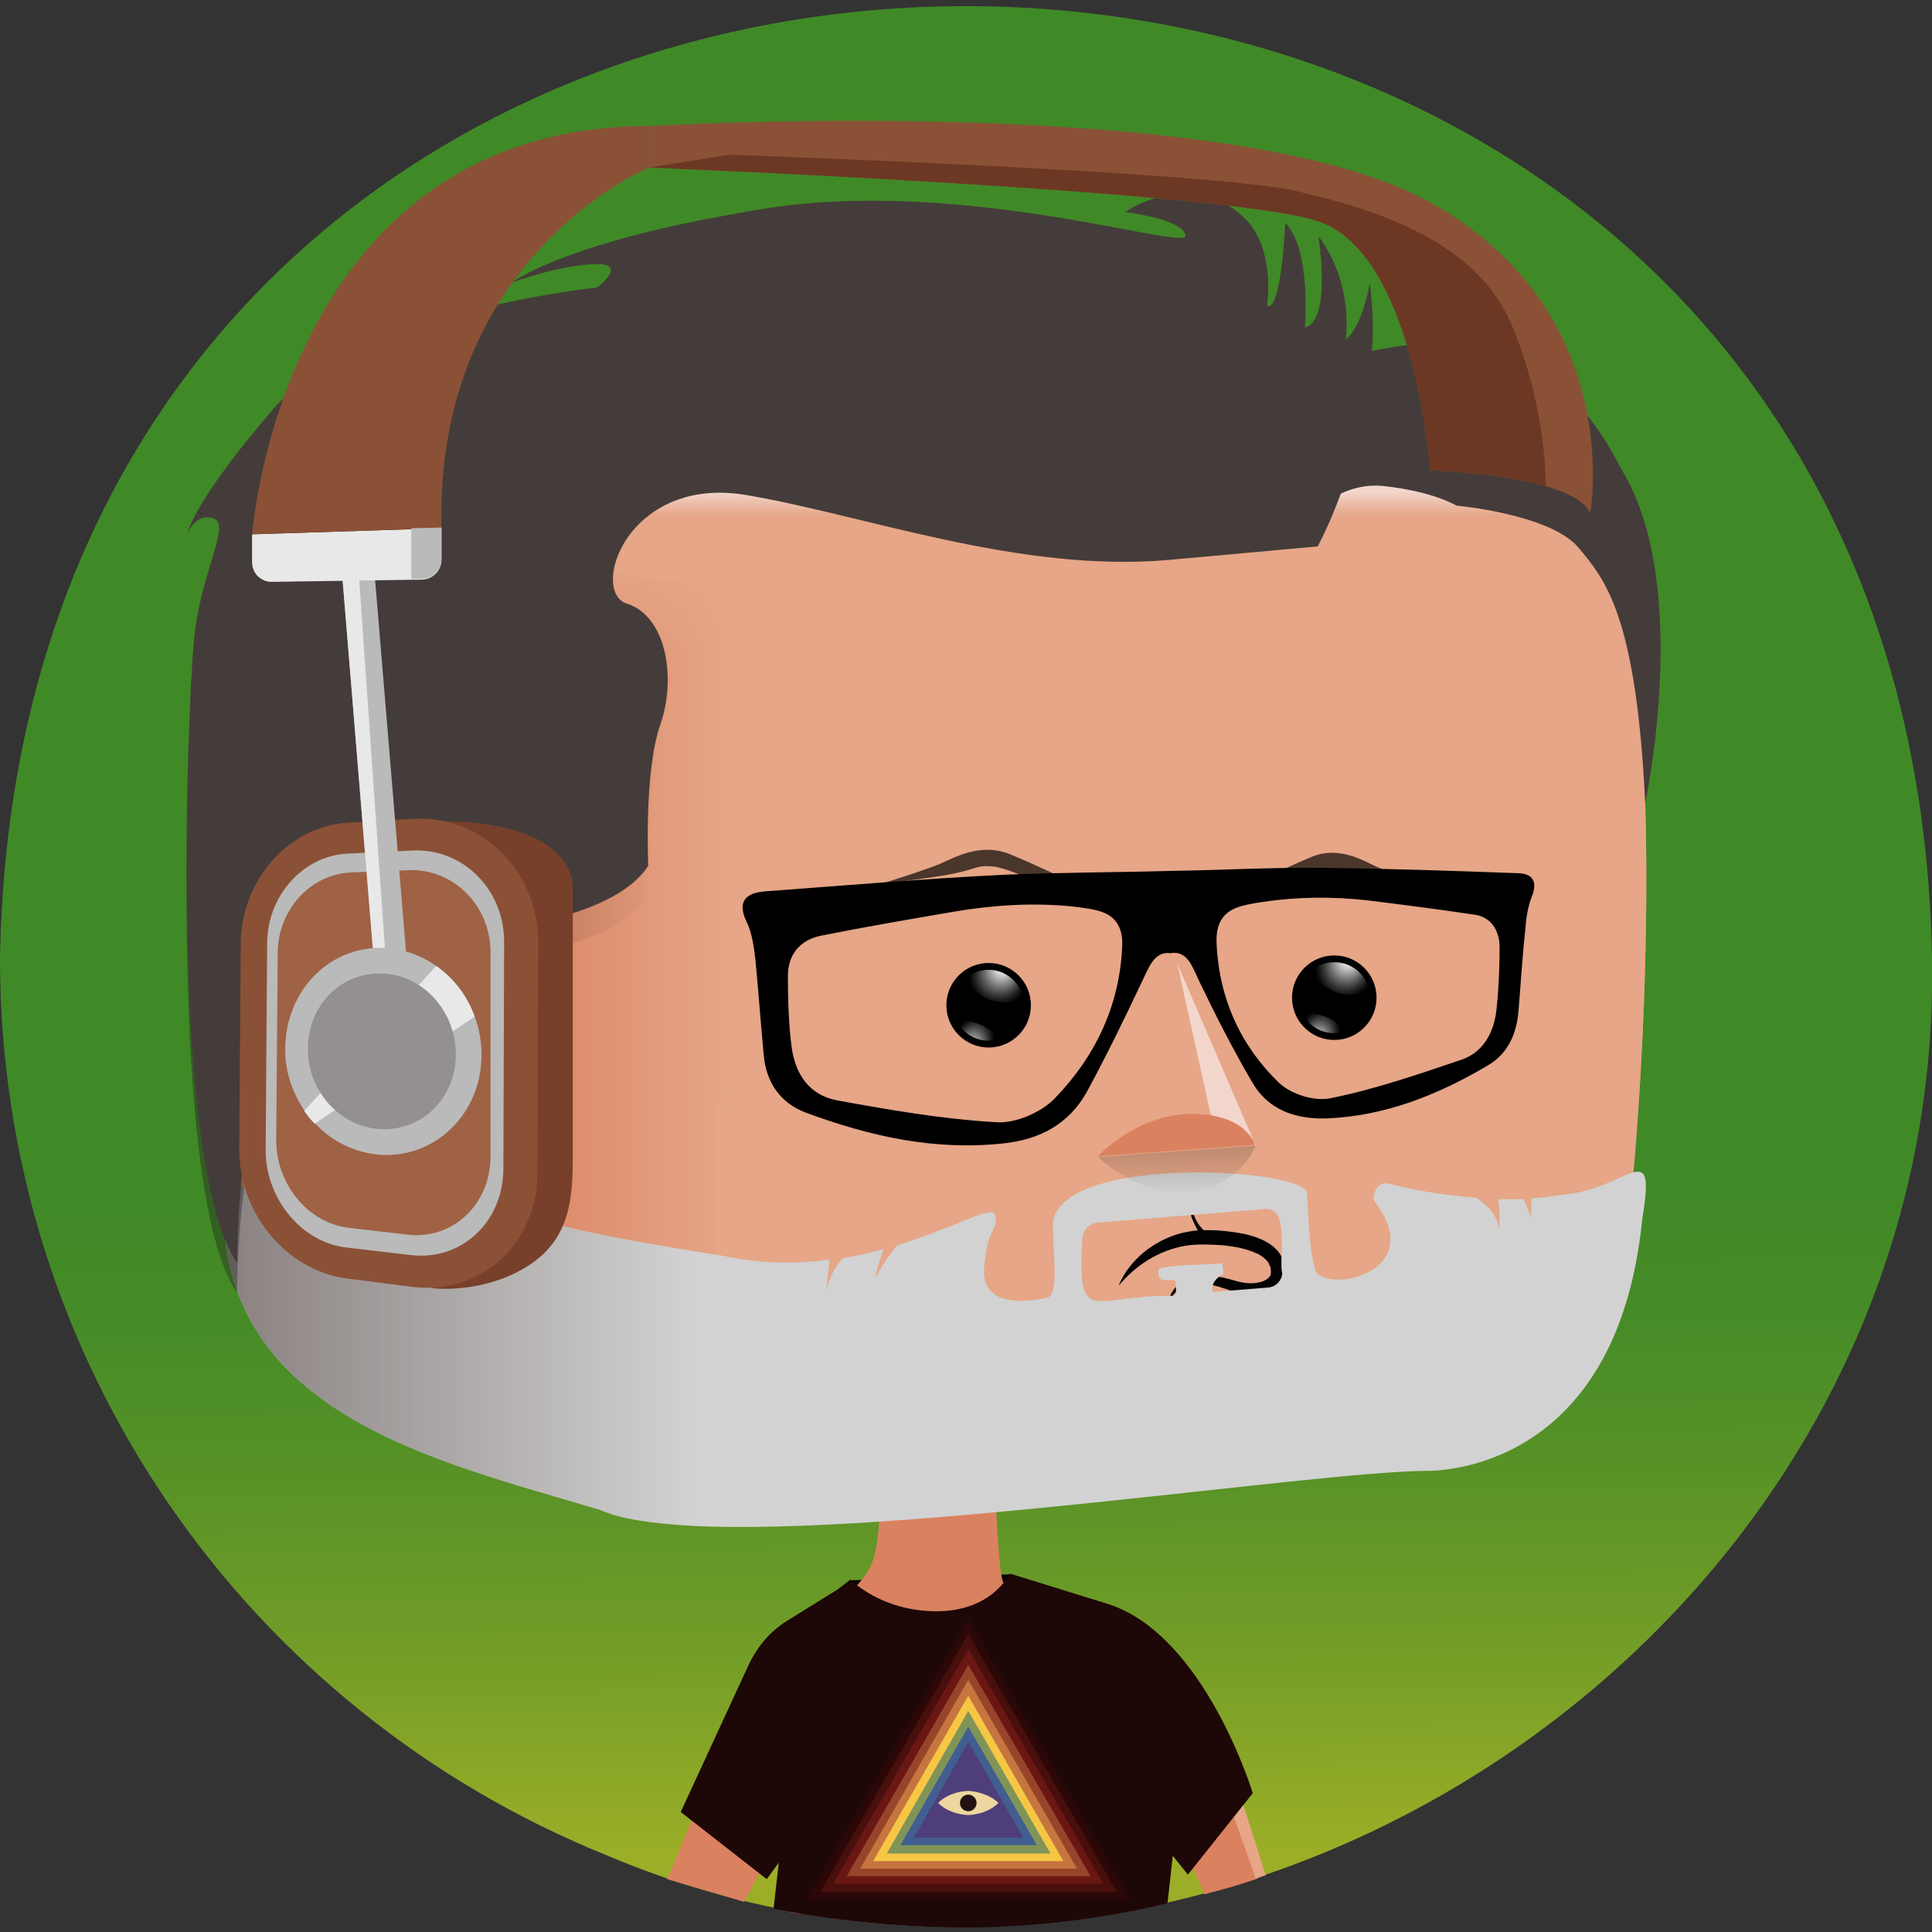<?xml version="1.0" encoding="utf-8"?><svg xmlns="http://www.w3.org/2000/svg" viewBox="0 0 512 512"><rect x="0" y="0" width="512" height="512" fill="#333333" stroke="none"/><svg viewBox="0 0 256 256"><linearGradient id="a" x1="128.955" x2="127.035" y1="245.759" y2="9.177" gradientUnits="userSpaceOnUse"><stop offset="0" stop-color="#9cae27"/><stop offset=".008" stop-color="#99ad27"/><stop offset=".116" stop-color="#729d27"/><stop offset=".216" stop-color="#579227"/><stop offset=".303" stop-color="#468b27"/><stop offset=".369" stop-color="#408927"/></linearGradient><path fill="url(#a)" d="M256 127c1.6 89.8-95.1 153.1-175.7 118.8C33.1 226.7 0 180.8 0 127c2.8-168.2 253.1-168.3 256 0z"/></svg><svg viewBox="0 0 256 256"><path fill="#0c0101" d="M112.6 209.4l21.2-.8 1.2 11.2-21.1 3.2-1.7-11.3z"/><path fill="#da8160" d="M166.6 248.9c-.1 0-.2.1-.2.1-2.3.8-4.5 1.4-6.8 2-3.9-9.6-5.2-9.6-4.9 1.2-8.1 1.9-16.4 2.9-24.7 3.1-8.6.2-17.2-.5-25.8-2.1.3-4.3.9-11.3 1.2-14.3l-2.1 4.7v.1l-.1.2c-1.1 1.2-3 5.2-4.6 8.1l-10.2-3c3.2-7.5 9.7-23.7 13.9-30.9 1.6-1.8 8.2-5.3 8.6-5.5 4.4-4 5.2-5 5.6-11.2 0-.3 0-.7.1-1.2v-5.1l15.1-3.5s.1 5.3.4 10.2c.2 3.7.5 7.2.8 7.8.1.2.8.5 2 .9 0 0 .1 0 .1.1 23.6 9.7 25.3 14.9 31.6 38.3z"/><linearGradient id="b" x1="166.8" x2="166.9" y1="249.985" y2="249.985" gradientUnits="userSpaceOnUse"><stop offset="0" stop-color="#e6a687" stop-opacity="0"/><stop offset=".996" stop-color="#e6a687"/><stop offset="1" stop-color="#e6a687"/></linearGradient><path fill="url(#b)" d="M166.9 250h-.1.1z"/><path fill="#da8160" d="M106.1 253.6c-.7-.1-1.3-.2-2-.4-.3 0-.5-.1-.8-.2.2-3.3.5-7.3.5-9 0-.3-.3-.5-.6-.4v-.1l1.7-5c.1-.4.7-.3.7.1l.5 15z"/><path fill="#e6a687" d="M167.7 248.5c-.4.1-.7.2-1.1.4-.1 0-.2.1-.2.1-1.9-5.6-6.2-17.3-8.5-22.7-.7-1.7-3.8-4.3-6.1-6.1-.1-.1-.2-.1-.3-.1l-14.1.9c-.5 0-.5-.6-.1-.7l10.3-2.2c.3-.1.4-.5.1-.7-4.9-3.1-9.5-5.2-12.5-6.5 0 0-.1 0-.1-.1-.1 0-.1-.1-.1-.1.2.1.5.2.8.2 6.1 1.8 20.1 5.7 25.2 18 2.1 4.9 4.6 12.8 6.7 19.6z"/><linearGradient id="c" x1="106.796" x2="120.859" y1="219.831" y2="219.831" gradientUnits="userSpaceOnUse"><stop offset="0" stop-color="#e6a687" stop-opacity="0"/><stop offset=".996" stop-color="#e6a687"/><stop offset="1" stop-color="#e6a687"/></linearGradient><path fill="url(#c)" d="M109.8 218.7c13.8 1.5 10.8 2.2 10.9 2.3l-9.4-.4c-.8-.1-2.6-.1-3.5 0-.5.1-1 0-.9-.6.1-.9 1.3-1.5 2.9-1.3z"/><path fill="#da8160" d="M126.8 241.4c1.7-1.2 4.7-.7 5.4-.3.5.3 14.5.8 14.4.8l-34 1.8c0 .1 12.5-1 14.2-2.3z"/><path fill="#1e0707" d="M90.2 240.1l11.4 8.9 1.6-2.2-.7 6.1s11 2.5 25.5 2.5c14.6 0 26.7-3.2 26.7-3.2l.7-6.3 2 2.5 8.6-10.8s-6.4-21.1-19.3-25.1l-12.9-4s-2.3 5-9.7 5-11.4-4.2-11.4-4.2l-1.7 1.3-6.6 4.1c-2.3 1.4-4 3.4-5.2 5.9l-9 19.5z"/><path fill="#2b0807" d="M106.9 251.7l21.4-37.3 21.5 37.3z"/><path fill="#480f0c" d="M108.7 250.7l19.6-34.2 19.7 34.2z"/><path fill="#6a1714" d="M110.4 249.6l17.9-31.1 17.9 31.1z"/><path fill="#97452a" d="M112.2 248.6l16.1-28 16.2 28z"/><path fill="#c6753f" d="M114 247.6l14.3-25 14.4 25z"/><path fill="#f6c744" d="M115.7 246.6l12.6-21.9 12.6 21.9z"/><path fill="#809458" d="M117.5 245.6l10.8-18.9 10.9 18.9z"/><path fill="#415e90" d="M119.3 244.5l9-15.7 9.1 15.7z"/><path fill="#4e3e79" d="M121.1 243.5l7.2-12.7 7.3 12.7z"/><path fill="#edd69f" d="M132.3 238.9c-1.6 1.6-4 1.6-4 1.6s-2.4 0-4-1.6c1.6-1.6 4-1.6 4-1.6s2.5.1 4 1.6z"/><circle cx="128.3" cy="238.9" r="1.1" fill="#221213"/></svg><svg viewBox="0 0 256 256"><path fill="#da8160" d="M216.6 153.5c-.2 2.2-.4 4.4-.6 6.7-3.4 34.2-28.4 33-28.4 33l-85 7.6c-2.6.2-5.2.3-7.8.2-5.2-.2-10.3-1.1-15.3-2.6-6.1-2-19.6-6.3-25.6-8.2-14.4-4.4-24.2-17.9-23.9-33l.1-3.1.8-36.1.3-16.7v-.4l.3-15.2c0-2.5.5-4.6 1.2-6.7.8-2.1 1.9-4 3.3-5.9 1.1-1.8 2.6-3.4 4.2-4.7 4-3.2 9.1-5.2 14.6-5.2h14.7l25.9 2.4c11.3.1 45.9-.1 56.6 0 11.8.3 34.7-3.6 46.6-2.4 3.9.4 6.7 1.2 8.8 2.4 2 1.1 3.4 2.6 4.3 4.4.2.3.4.7.6 1 1.2 2.2 1.5 3.2 2.6 8 .3 1.2.6 2.7 1 4.5 2.3 9.9 3.3 38.3.7 70z"/><path fill="#e6a687" d="M216.6 153.5c-.2 2.2-.4 4.4-.6 6.7-3.4 34.2-28.4 33-28.4 33l-85 7.6c-2.6.2-5.2.3-7.8.2l.2-36 .3-62.9.1-25.2 116.5-6.8c1.9 3.6 1.9 3.6 4.1 13.4 2.2 9.9 3.2 38.3.6 70z"/><linearGradient id="d" x1="63.105" x2="63.105" y1="86.523" y2="73.521" gradientUnits="userSpaceOnUse"><stop offset="0" stop-color="#e6a687" stop-opacity="0"/><stop offset="1" stop-color="#e6a687"/></linearGradient><path fill="url(#d)" d="M95.4 76.7l-.3 51-64.4-9.9.3-16.7v-.4l.3-15.2c.1-5 1.7-8.8 4.5-12.6.4-.6 1-1.6 1.5-2.1l.6-.6 57.5 6.5z"/><linearGradient id="e" x1="63.74" x2="96.99" y1="136.79" y2="136.79" gradientUnits="userSpaceOnUse"><stop offset="0" stop-color="#e6a687" stop-opacity="0"/><stop offset="1" stop-color="#e6a687"/></linearGradient><path fill="url(#e)" d="M97 200.9h-2.2c-5.2-.2-10.3-1.1-15.3-2.6l-15.7-5V72.6l31.7 4.1L97 200.9z"/><path fill="#f2d6cc" d="M211.8 69.7l-162.6.4-9-2c4-3.2 9.1-5.2 14.6-5.2h14.7l25.3-.8 42.2-1.4c3.6-.1 7.3-.1 10.9-.1 11.8.3 38.9 1.2 50.8 2.3 3.9.4 6.7 1.2 8.8 2.4 2 1.2 3.3 2.7 4.3 4.4z"/><linearGradient id="f" x1="124.98" x2="124.98" y1="65.114" y2="68.354" gradientUnits="userSpaceOnUse"><stop offset="0" stop-color="#e6a687" stop-opacity="0"/><stop offset="1" stop-color="#e6a687"/></linearGradient><path fill="url(#f)" d="M212.4 70.8L95.5 77.7l-57.9-7.1c.1-.1.2-.3.4-.4 4.2-4.4 10.2-7.2 16.8-7.2h14.7l31.5 1.9s85.8-3.1 97.7-1.9c3.9.4 6.7 1.2 8.8 2.4 2.1 1.2 3.4 2.7 4.4 4.5.2.3.3.6.5.9z"/></svg><svg viewBox="0 0 256 256"><path fill="#020203" d="M148.2 170.4c1.4-3.4 4.6-6 8.3-7 .9-.2 1.9-.4 2.8-.4 1 0 1.9 0 2.8.1 1.8.2 3.7.4 5.6 1.4.9.5 1.8 1.2 2.3 2.4.2.6.3 1.2.2 1.7 0 .3-.1.7-.2.9-.1.3-.3.6-.5.8-.9.9-2 1.2-3 1.3-1 0-2-.1-2.9-.4-1.7-.6-3.4-1.2-5-1.2-.8 0-1.6.3-2.3.8-.7.5-1.2 1.2-1.7 2 .3-.9.7-1.7 1.3-2.4.6-.7 1.6-1.1 2.6-1.3 1.9-.3 3.8.2 5.5.7.8.2 1.6.3 2.4.2.8-.1 1.5-.4 1.8-.8.2-.2.2-.4.2-.7 0-.3 0-.6-.2-.9-.2-.6-.8-1-1.4-1.4-.7-.3-1.4-.6-2.3-.8-.8-.2-1.7-.3-2.5-.4-1.8-.1-3.4-.2-5.1.1-3.3.6-6.4 2.5-8.7 5.3z"/><path fill="#020203" d="M159.7 164.3c-.5-.4-.8-.8-1-1.3-.3-.5-.5-1-.7-1.4-.2-.5-.3-1-.3-1.5-.1-.5-.1-1-.1-1.5l.3 1.5c.1.5.3.9.5 1.4.2.4.5.9.8 1.2.3.4.7.7 1 .9l-.5.7z"/></svg><svg viewBox="0 0 256 256"><circle cx="131" cy="133.2" r="5.6"/><radialGradient id="g" cx="131.779" cy="130.653" r="6.731" fx="132.977" fy="127.898" gradientUnits="userSpaceOnUse"><stop offset=".06" stop-color="#fff"/><stop offset=".206" stop-color="#a9a9a9"/><stop offset=".341" stop-color="#616161"/><stop offset=".452" stop-color="#2c2c2c"/><stop offset=".535" stop-color="#0c0c0c"/><stop offset=".581"/><stop offset="1"/></radialGradient><path fill="url(#g)" d="M135.6 132.2c-.8.4-1.6.6-2.5.6-2.2 0-4.2-1.3-5.1-3.2.8-.7 1.9-1.1 3-1.1 2.2 0 4.1 1.6 4.6 3.7z"/><radialGradient id="h" cx="129.619" cy="136.638" r="6.229" fx="132.651" fy="137.212" gradientTransform="matrix(-.256 .967 -.74 -.196 263.913 38.151)" gradientUnits="userSpaceOnUse"><stop offset=".065" stop-color="#fff"/><stop offset=".202" stop-color="#a9a9a9"/><stop offset=".33" stop-color="#616161"/><stop offset=".435" stop-color="#2c2c2c"/><stop offset=".513" stop-color="#0c0c0c"/><stop offset=".557"/></radialGradient><path fill="url(#h)" d="M132.4 137.7c-.5.1-.9.2-1.4.2-1.8 0-3.4-1-4.1-2.5.3-.1.7-.1 1-.1 1.8.1 3.5 1 4.5 2.4z"/><g><circle cx="176.8" cy="132.2" r="5.6"/><radialGradient id="i" cx="177.598" cy="129.653" r="6.731" fx="178.796" fy="126.898" gradientUnits="userSpaceOnUse"><stop offset=".06" stop-color="#fff"/><stop offset=".206" stop-color="#a9a9a9"/><stop offset=".341" stop-color="#616161"/><stop offset=".452" stop-color="#2c2c2c"/><stop offset=".535" stop-color="#0c0c0c"/><stop offset=".581"/><stop offset="1"/></radialGradient><path fill="url(#i)" d="M181.4 131.2c-.8.4-1.6.6-2.5.6-2.2 0-4.2-1.3-5.1-3.2.8-.7 1.9-1.1 3-1.1 2.3 0 4.2 1.6 4.6 3.7z"/><radialGradient id="j" cx="175.438" cy="135.638" r="6.229" fx="178.47" fy="136.212" gradientTransform="matrix(-.256 .967 -.74 -.196 320.737 -7.333)" gradientUnits="userSpaceOnUse"><stop offset=".065" stop-color="#fff"/><stop offset=".202" stop-color="#a9a9a9"/><stop offset=".33" stop-color="#616161"/><stop offset=".435" stop-color="#2c2c2c"/><stop offset=".513" stop-color="#0c0c0c"/><stop offset=".557"/></radialGradient><path fill="url(#j)" d="M178.2 136.7c-.5.1-.9.2-1.4.2-1.8 0-3.4-1-4.1-2.5.3-.1.7-.1 1-.1 1.9.1 3.5 1 4.5 2.4z"/></g></svg><svg viewBox="0 0 256 256"><path fill="#d2d2d2" d="M207.1 158.3c-1.3.2-2.7.4-4.2.5v2.6l-1-2.5h-3.4c.4 2 .1 4.1.1 4.1-.1-2.1-1.8-3.5-3-4.3-2.6-.2-5.1-.5-7.1-.9-2-.3-3.5-.7-4.2-.9-2.3-.7-2.3 2.1-2.3 2.1 7.9 10.1-7.6 12.7-7.8 8.9-.8-2.5-.9-8.7-1-9.6.9-3.5-33-5.6-33.7 3.9.2 6.4.7 9.5-.9 9.8-1.6.3-8.6 1.7-8.2-4 .4-5.8 2.1-4.9 1.4-7.1-.4-1.2-5.4 1.8-12.9 4.1-1.6 1.8-2.7 4-2.9 4.3.3-1.6.7-2.8 1.1-3.8-1.7.5-3.5.9-5.4 1.2-.9 1-1.8 2.4-2.2 4.3l.4-4.1c-4.3.6-9.1.6-14.1-.5-.7-.1-2-.3-3.8-.6-7.5-1.2-22.4-3.8-24.3-5.9-2.1-2.6-4.2-14.2-3.6-28.6.3-4.7-7.2-4.9-7.1-.1.1 9.4.2 32.3-.8 33.6-5.1 4.5-19.5-3.6-25.9-9.1-1.1-.6-.5 2.3-.7 2.7-1 28.9 28.1 35.1 50 41.7 2.6 1.2 7 1.8 12.4 2.1 27.2 1.3 82.3-7.2 96.9-7.3.8 0 25.3.6 28.7-33.3 1.9-11.5-1.8-4-10.5-3.3zm-39 12.3l-7.4.6c-.3-1.1.5-1.9 1.4-2.4-.1-.4.1-1.5-.5-1.4-.2.2-8.6.1-8.1 1-.2 2.3 2.3.5 2.3 1.6-.1.4.3 1.7-.4 1.7-10.8-.1-12.6 4.2-12-7.4 0-1.2.9-2.2 2.1-2.3l22.1-1.8c3.4-.4 1.8 6.8 2.3 8.5 0 .9-.8 1.8-1.8 1.9z"/><linearGradient id="k" x1="29.575" x2="92.02" y1="164.938" y2="164.938" gradientUnits="userSpaceOnUse"><stop offset="0" stop-color="#898180"/><stop offset="1" stop-color="#898180" stop-opacity="0"/></linearGradient><path fill="url(#k)" d="M92 165.8v36.4c-5.5-.2-9.8-.9-12.4-2.1-21.9-6.6-51-12.8-50-41.7.2-.4-.4-3.3.7-2.7 6.4 5.5 20.8 13.6 25.9 9.1 1-1.3.9-24.2.8-33.6-.1-4.8 7.4-4.6 7.1.1-.6 14.4 1.5 26 3.6 28.6 2 2.1 16.8 4.7 24.3 5.9z"/></svg><svg viewBox="0 0 256 256"><g fill="#4b362c"><path d="M166.3 117.1l.5.5c.6.6 1.5.7 2.3.3 1.9-1 5.2-2.6 6.9-2.7 2.3-.2 1.6.6 7.8 1.5l6.2.9s-6-2-7.7-2.8c-1.7-.8-4.9-2.7-8.4-1.3s-7.6 3.6-7.6 3.6zM141.6 116.7l-.5.5c-.6.6-1.6.7-2.4.3-2-1-5.6-2.6-7.3-2.7-2.5-.2-1.7.6-8.3 1.5l-6.6.9s6.4-2 8.2-2.8 5.2-2.7 8.9-1.3c3.7 1.5 8 3.6 8 3.6z"/></g></svg><svg viewBox="0 0 256 256"><linearGradient id="l" x1="24.725" x2="88.484" y1="118.625" y2="118.625" gradientUnits="userSpaceOnUse"><stop offset="0" stop-color="#1d1d1b" stop-opacity=".4"/><stop offset="1" stop-opacity="0"/></linearGradient><path fill="url(#l)" d="M87.5 100c-2.2 6.3-1.6 18.7-1.6 18.7-4.7 7.4-22.8 9.6-31.4 8.3s-16.7 20-19.8 22.8c-3.1 2.8-3.3 21.5-3.3 21.5-9-13-6.6-73.4-5.7-82.4.2-1.8.4-3.4.8-4.9l2.6 3.9L70.2 66l10.1 13.7 1-.1c-.4 2.2.2 4 1.8 4.4 5.1 1.6 6.6 9.7 4.4 16z"/><path fill="#443c3a" d="M193 67s12.3 1.1 16.1 5.5c3.7 4.4 7.7 9.2 8.9 33.9 0 0 6.1-28.3-2.8-43.6-2.4-4.2-10.3-22.9-36.1-15.6S172 69.9 172 69.9s4.7-6.2 11.3-5.5c6.6.7 9.7 2.6 9.7 2.6z"/><path fill="#443c3a" d="M181.8 46.5c-.4 7.4-2.3 14.1-4.1 18.8-1.6 4.4-3.1 7.1-3.1 7.1l-19.8 1.8c-19.8 1.7-40-5.9-55.9-8.6-2.3-.4-4.4-.4-6.3-.1-10.8 1.7-13.8 13.2-9.5 14.5 5.1 1.6 6.6 9.7 4.4 16s-1.6 18.7-1.6 18.7c-4.7 7.4-22.8 9.6-31.4 8.3s-16.7 20-19.8 22.8-3.3 21.5-3.3 21.5c-9-13-6.6-73.4-5.7-82.4.8-9 5-15.4 2.6-16.2-2.3-.8-3.4 1.8-3.5 2.1.1-.4 1-4.5 11.4-16.6 11-12.8 42.9-16.1 42.9-16.1s4.4-3.3-.4-3.1-10.4 2.3-10.8 2.4c.4-.3 6.3-4.5 24.8-8.2 2.7-.5 5.7-1.1 8.9-1.6 26.4-4.1 55.9 5.8 55.5 3.6s-8-3.1-8-3.1c2.4-1.7 9.8-4.9 15.7.7 4.3 4 3.1 11.7 3.1 11.7 1.9.9 2.4-11 2.4-11 3.5 3.6 2.6 13.9 2.6 13.9 3.6-.9 1.8-12.1 1.8-12.1 4.8 6.4 3.6 13.7 3.6 13.7 2.3-1.8 3.2-7.5 3.2-7.5.4 3 .5 6.1.3 9z"/></svg><svg viewBox="0 0 256 256"><linearGradient id="m" x1="47.641" x2="47.641" y1="144.93" y2="159.531" gradientUnits="userSpaceOnUse"><stop offset="0" stop-color="#1d1d1b" stop-opacity=".4"/><stop offset="1" stop-opacity="0"/></linearGradient><path fill="url(#m)" d="M51.4 158.8c1.2-1.1 2.4-5.1 3.1-6.1 0 0-8.3.3-13.3-7.6-.9-1.5-.1 4.7 1.7 9.3 1.3 3.2 6 6.7 8.5 4.4z"/><path fill="#da8160" d="M54.7 152.8c-9.4.4-11.6-4.1-14.3-9.1-2.6-5-.3-15.6 7.9-15.6s8.7 9.3 8.7 9.3"/><path fill="#C86654" d="M54.7 152.8c-2.2.3-4.5.3-6.7-.3s-4.2-2.1-5.7-3.9c-.7-.9-1.3-1.9-1.9-2.9l-.8-1.5c-.2-.5-.6-1.1-.7-1.7-.7-2.3-.6-4.7-.1-7 .6-2.3 1.7-4.5 3.6-6.1 1.9-1.6 4.5-2.2 6.8-1.9 1.2.1 2.4.5 3.4 1.1 1 .6 1.9 1.5 2.5 2.5 1.3 2 1.8 4.2 1.8 6.4-.4-2.2-1.2-4.3-2.6-5.9C53 130 51 129.1 49 129c-2-.1-4 .4-5.4 1.8-1.4 1.3-2.4 3.2-2.9 5.2s-.6 4.1 0 6c.1.5.3.9.5 1.4l.7 1.5c.5 1 1 1.9 1.6 2.8 1.2 1.7 2.7 3.2 4.7 3.9 2.1.8 4.3 1.1 6.5 1.2z"/><g opacity=".44"><path fill="#C86654" d="M52.9 139.9c-.9-1.9-2.3-3.3-3.7-3.3-.7-.1-1.6.1-2.2.4-.6.3-1 .8-1.2 1.3-.4 1.2 0 2.9 1.1 3.9.6.5 1.4.9 2.3 1.3.5.2 1 .5 1.4.8.4.4.8.9.8 1.4-.7-.8-1.6-.8-2.6-.9-1-.1-2.1-.2-3.2-.8-1.1-.6-1.9-1.6-2.4-2.8-.5-1.2-.6-2.5-.1-3.8.5-1.3 1.6-2.4 2.8-2.8 1.2-.4 2.5-.4 3.7-.1 1.2.3 2.2 1.3 2.7 2.3.5 1 .7 2.1.6 3.1z"/></g><circle cx="52.6" cy="150.4" r="1.9" fill="#ffd88a"/><circle cx="52.2" cy="149.5" r=".8" fill="#f9f2e5"/></svg><svg viewBox="0 0 256 256"><path fill="#78402a" d="M57.3 170.7s6.5.8 12.4-2.8c5.9-3.6 6.2-9.1 6.2-14.8v-35.3s1-9-17.9-9l-.7 61.9z"/><path fill="#8a5136" d="M45.9 169.4c-8.1-1.1-14.3-8.8-14.2-17.3l.2-27.1c.1-8.4 6.3-15.6 14.4-16l8.5-.5c8.9-.5 16.5 6.8 16.5 16.3l-.1 30.6c0 9.6-7.7 16.3-16.7 15.1l-8.6-1.1z"/><path fill="#bababa" d="M54.4 166.3l-8.5-1c-6-.7-10.7-6.5-10.7-12.9l.2-27.4c0-6.3 4.8-11.7 10.8-11.9l8.5-.4c6.6-.3 12.1 5.1 12.1 12.1l-.1 30.2c-.1 7.1-5.7 12.1-12.3 11.3z"/><path fill="#9f6244" d="M54 163.6l-7.7-.9c-5.5-.6-9.7-5.8-9.7-11.6l.2-24.8c0-5.7 4.3-10.5 9.8-10.7l7.6-.3c5.9-.2 10.8 4.7 10.8 10.9v27.2c-.1 6.3-5.1 10.9-11 10.2z"/><path fill="#bababa" d="M63.8 139.8c0 7.9-6.3 13.8-13.6 13.2-3.3-.3-6.3-1.8-8.5-4.2-.5-.5-1-1.1-1.4-1.7-1.6-2.4-2.6-5.3-2.5-8.3.1-7.3 5.5-13.2 12.6-13.2 2.7 0 5.3.9 7.4 2.4 2.3 1.6 4.1 4 5.1 6.7.6 1.6.9 3.3.9 5.1z"/><path fill="#e9e8e8" d="M62.9 134.7l-21.2 14.2c-.5-.5-1-1.1-1.4-1.7L57.8 128c2.3 1.6 4.1 3.9 5.1 6.7z"/><path fill="#93908f" d="M60.4 139.7c0 5.9-4.6 10.3-10.2 9.9-5.3-.4-9.5-5.2-9.4-10.7 0-5.5 4.2-10 9.6-9.9 5.4 0 10 4.8 10 10.7z"/><path fill="#bababa" d="M49.4 125.6l-4.3-52.4h4.3l4.4 52.9z"/><path fill="#e9e8e8" d="M33.4 70.8v3.7c0 1.5 1.2 2.6 2.6 2.6l19.9-.3c1.4 0 2.6-1.2 2.6-2.6V70l-25.1.8z"/><path fill="#8a5136" d="M33.4 70.8s4-54.1 52.6-54.1v5.5S57.6 33.9 58.5 70l-25.1.8z"/><path fill="#8a5136" d="M210.7 68.1s-.1-2-5.9-3.7c-3.1-.9-7.9-1.7-15.3-2.1 0 0-2-29.2-15.2-33.1-13.2-4-88.3-7-88.3-7v-5.5s76.4-4.6 103.1 9.9c26.6 14.5 21.6 41.5 21.6 41.5z"/><path fill="#6c3823" d="M204.8 64.4c-3.1-.9-7.9-1.7-15.3-2.1 0 0-2-29.2-15.2-33.1-13.2-4-88.3-7-88.3-7l10.6-1.7s63.8 2.2 75.1 4.8c11.3 2.6 24.3 6.9 28.8 18.2 4.6 11.3 4.3 20.9 4.3 20.9z"/><path fill="#bababa" d="M54.5 70v6.7h1.4c1.4 0 2.6-1.2 2.6-2.6v-4.2l-4 .1z"/><path fill="#e9e8e8" d="M45.4 76.9h2.2l3.4 48.7h-1.6z"/></svg><svg viewBox="0 0 256 256"><linearGradient id="n" x1="155.13" x2="155.13" y1="152.06" y2="158.146" gradientTransform="matrix(1.708 -.039 -.039 1.002 -102.945 5.734)" gradientUnits="userSpaceOnUse"><stop offset="0" stop-color="#1d1d1b" stop-opacity=".2"/><stop offset="1" stop-opacity="0"/></linearGradient><path fill="url(#n)" d="M166.4 151.8c-1.1 2.6-3.7 4.8-6.2 5.7-2.5.9-5.1.9-7.6 0-2.1-.7-4.8-2-7.1-4.2l20.9-1.5z"/><path fill="#f2d6cc" d="M156 127.7l10.4 24.1-6-4.2z"/><path fill="#da8160" d="M145.5 153.2s5.1-5.6 12.4-5.6 8.4 4.1 8.4 4.1l-20.8 1.5z"/></svg><svg viewBox="0 0 256 256"><path d="M201 115.7c-8.2-.3-16.7-.6-25.4-.7-6.7-.1-13.5.3-20.5.4-7.1.2-14.5.2-21.9.5-10.3.5-20.8 1.4-31.7 2.2-3 .2-3.8 1.6-2.5 4.2.7 1.5.9 3.3 1.1 4.9.4 4.2.7 8.4 1.1 12.6.3 3.5 2.1 6.3 5.5 7.6 8.6 3.2 17.2 5.1 26.3 4.1 4.7-.5 8.6-2.5 11-6.8 2.6-4.8 5-9.7 7.3-14.6.9-1.8 1.6-4.1 3.8-3.8 2.2-.4 2.9 1.8 3.7 3.5 2.2 4.6 4.5 9.1 7 13.4 2.1 3.8 5.7 5.1 9.9 5 7.8-.3 14.8-3.1 21.4-7 2.6-1.5 3.8-4 4.1-7.1.3-3.6.5-7.2.9-10.8.1-1.4.3-3 .8-4.3.9-2.1.3-3.3-1.9-3.3zm-61.2 29.8c-1.8 1.9-5.3 3.4-7.8 3.2-7-.4-14-1.6-21.1-2.9-3.7-.7-5.5-3.5-6-7-.4-3.1-.5-6.3-.5-9.5 0-2.7 1.5-4.7 4.3-5.3 6-1.2 11.9-2.2 17.7-3.2 5.3-.9 10.5-1.2 15.6-.7 1.7.2 3.1.4 3.9.7 1.9.6 2.9 2.1 2.8 4.5-.3 7.7-3.4 14.5-8.9 20.2zm58.5-11.8c-.3 3-1.7 5.7-4.6 6.7-5.6 1.9-11.4 3.9-17.3 5.1-2.2.5-5.3-.5-6.9-2-5-4.8-8-11.1-8.3-18.6-.1-2.4.8-3.9 2.6-4.6.7-.3 2.1-.6 3.6-.8 4.7-.7 9.3-.7 13.8-.2 4.8.6 9.5 1.2 14.2 1.9 2.1.3 3.3 2 3.3 4.3 0 2.7-.1 5.4-.4 8.2z"/></svg></svg>
